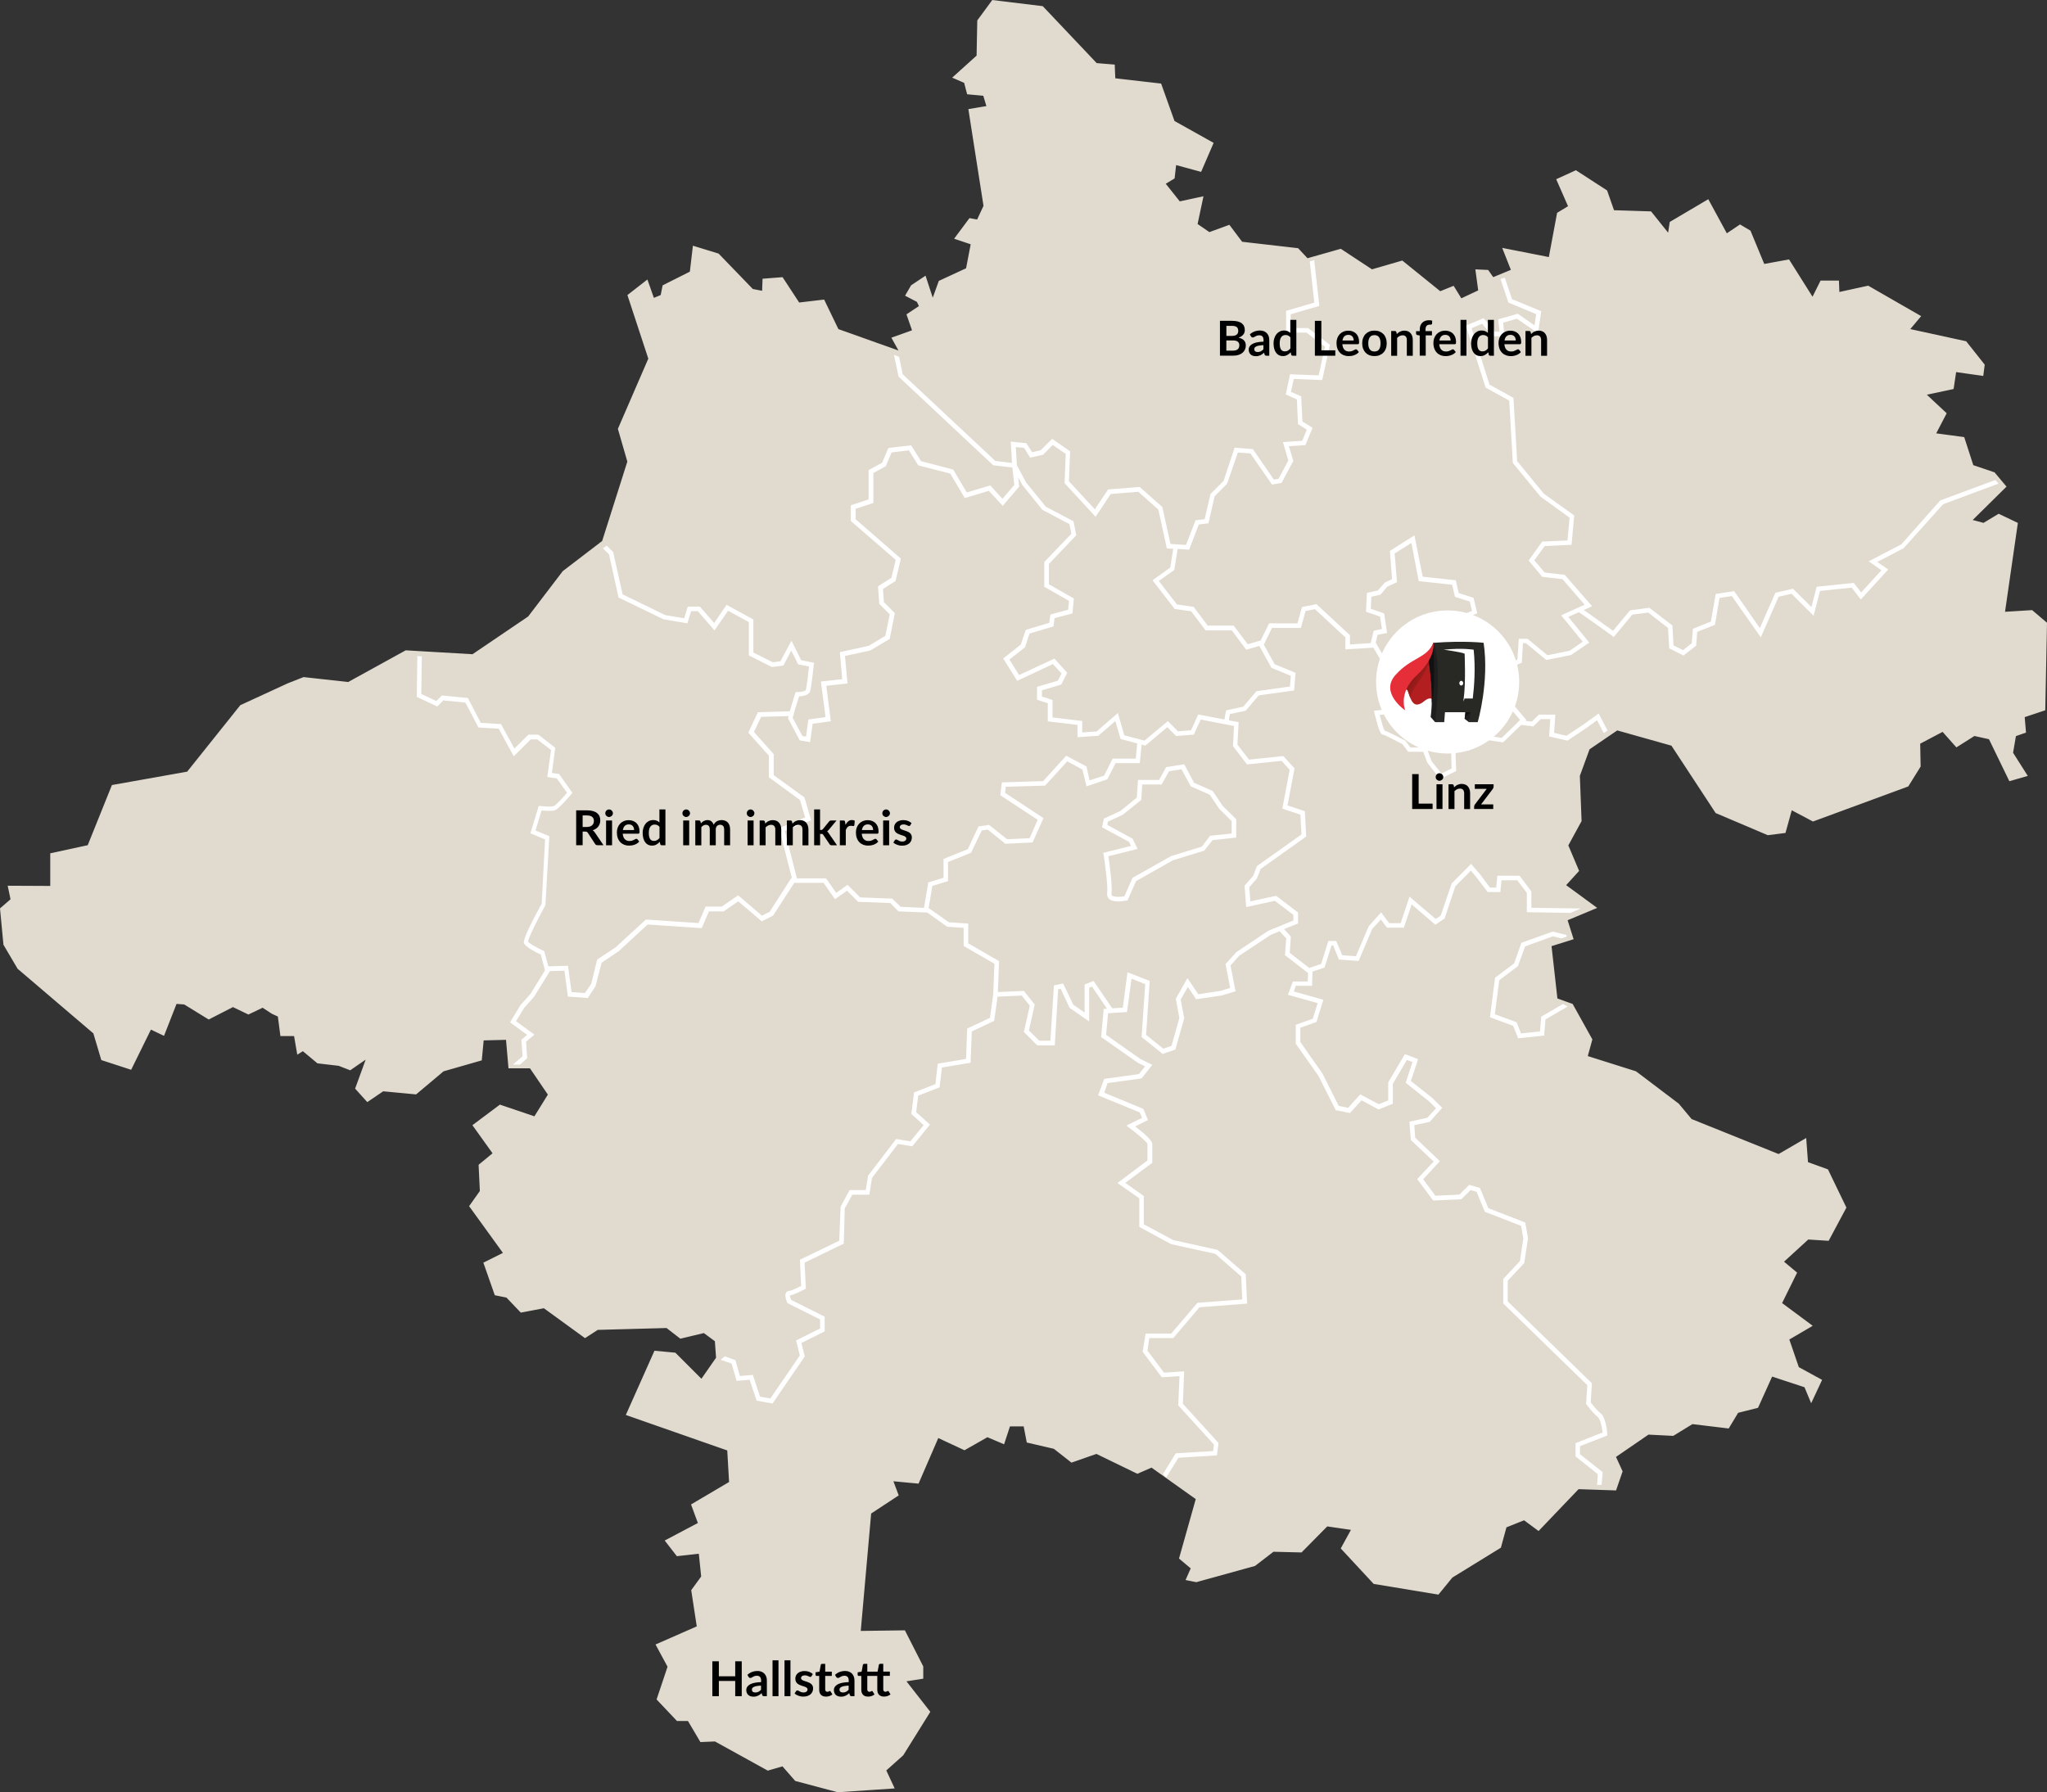<svg xmlns="http://www.w3.org/2000/svg" xmlns:xlink="http://www.w3.org/1999/xlink" viewBox="0 0 509.12 445.85"><rect x="0" y="0" width="509.12" height="445.85" fill="#333333" stroke="none"/><defs><style>      .cls-1 {        clip-path: url(#clippath);      }      .cls-2 {        fill: none;      }      .cls-2, .cls-3, .cls-4, .cls-5, .cls-6, .cls-7, .cls-8, .cls-9, .cls-10, .cls-11 {        stroke-width: 0px;      }      .cls-12 {        fill: #e1dacf;        stroke: #e1dacf;        stroke-miterlimit: 10;        stroke-width: .5px;      }      .cls-3 {        fill: url(#Unbenannter_Verlauf_2);      }      .cls-5 {        fill: #282825;      }      .cls-6 {        fill: #111;      }      .cls-7 {        fill: #1e1e1e;      }      .cls-8 {        fill: #b31f21;      }      .cls-9 {        fill: #fff;      }      .cls-10 {        fill: #edecec;      }      .cls-11 {        fill: #e52e38;      }    </style><clipPath id="clippath"><path class="cls-2" d="M356.42,160.2c-.29.76-1.2,2.89-2.73,4.22-1.43,2-3.08,4.19-4.09,5.57-.39.93-.68,1.75-.82,2.19.02.04.03.08.05.13.3-.39.91-1.1,1.2-.67.18.28.39,1.13.71,1.94.25-1.24,1.54-3.21,2.65-4.77,2.56-3.63,3.13-8.88,3.13-8.88-.02.08-.05.17-.1.28"></path></clipPath><linearGradient id="Unbenannter_Verlauf_2" data-name="Unbenannter Verlauf 2" x1="96.54" y1="284.36" x2="96.72" y2="284.36" gradientTransform="translate(2435.38 -8120.61) rotate(35.43) scale(27.37 27.99) skewX(3.41)" gradientUnits="userSpaceOnUse"><stop offset="0" stop-color="#801814"></stop><stop offset="1" stop-color="#b31f21"></stop></linearGradient></defs><g id="Gesamtes_gebiet" data-name="Gesamtes gebiet"><g><polygon class="cls-12" points="246.91 .27 259.23 1.77 272.65 15.94 277.01 16.3 277.15 19.7 288.61 21.02 291.91 30.27 301.53 35.65 298.59 42.46 292.3 40.75 291.91 44.23 289.57 45.65 293.33 50.37 299 49.15 297.58 55.84 300.76 58.02 305.68 56.22 308.8 60.38 322.74 61.98 325.12 64.52 333.43 62.16 341.19 67.27 348.72 65.09 358.17 72.73 361.44 71.41 363.36 74.53 367.92 72.39 367.23 67.27 370 67.4 371.29 69.25 376.1 67.27 374.02 62 385.42 64.24 387.5 53.1 390.31 51.4 387.38 44.71 391.93 42.63 399.5 47.54 401.25 52.54 410.52 52.83 415.05 58.48 415.52 55.37 424.78 49.9 429.4 58.4 432.78 56.13 435.17 57.55 438.64 65.94 444.84 64.81 450.83 74.32 452.96 70.05 457.13 70.05 457.24 72.94 464.61 71.33 477.44 78.71 474.66 82.02 488.88 85.12 493.37 90.79 493.05 93.24 486.31 92.28 485.67 96.56 478.72 98.05 483.86 102.86 481.18 108 488.34 108.96 490.59 115.91 495.93 117.72 498.71 121.04 490.16 129.48 493.37 130.34 497.11 128.09 501.6 130.23 498.39 152.46 505.34 152.03 508.87 155.03 508.44 176.51 503.31 178.22 503.63 182.07 501.17 182.93 500.42 187.31 503.95 192.87 499.89 194.04 494.86 183.67 491.02 182.82 486.63 185.6 483.21 181.75 477.33 184.85 477.44 190.62 474.45 195.43 450.93 204.09 445.48 201.2 443.88 206.98 439.71 207.51 426.88 202.06 415.87 185.28 402.19 181.43 395.14 186.24 392.68 192.97 393.11 204.2 389.79 210.29 392.46 216.6 389.15 220.23 396.74 225.79 389.58 228.78 391.07 233.48 385.62 235.19 387.12 248.56 390.97 249.95 395.78 258.6 394.6 262.88 406.79 266.73 417.37 274.74 420.58 278.59 442.38 287.36 449.01 283.51 449.44 289.28 454.46 291.1 458.95 300.4 454.67 308.41 449.65 308.09 443.34 313.87 446.66 316.65 442.92 324.23 450.4 329.79 444.73 333.11 447.19 340.27 452.86 343.37 450.48 348.46 448.99 344.89 440.62 342.14 437.07 350 432.14 351.24 429.82 355.09 420.88 354.01 416.1 356.94 409.93 356.63 401.61 362.34 403.3 366.04 401.76 370.51 392.51 370.2 382.64 380.53 379.1 377.91 374.47 379.76 373.08 384.85 361.06 392.25 357.66 396.41 341.78 393.79 333.77 385.16 336.39 380.38 330.02 379.45 323.61 385.94 316.65 385.77 312.03 389.32 297.53 393.33 295.22 392.87 296.45 390.09 293.52 387.62 297.69 372.82 286.43 364.81 282.88 366.35 272.71 361.41 266.54 363.57 262.22 360.18 255.59 358.64 254.81 354.59 251.01 354.59 249.58 358.95 245.57 357.25 239.87 360.49 233.24 357.4 228.3 368.81 221.83 368.2 223.22 371.9 216.43 376.37 213.81 405.97 224.91 405.82 229.38 414.61 229.38 417.38 224.99 418.07 231.08 425.86 224.45 436.5 220.13 440.36 222.14 444.67 208.41 445.6 197.93 442.82 194.69 439.12 190.99 440.2 177.88 432.96 174.34 433.11 171.25 427.87 168.48 427.87 163.59 422.7 166.3 414.6 163.39 409.21 173.57 404.74 172.18 395.64 174.65 392.25 174.03 386.24 168.46 386.86 165.7 383.31 173.88 378.99 172.18 374.36 181.59 368.81 181.12 360.64 155.99 351.85 162.93 336.28 167.86 336.74 174.49 343.37 178.35 337.82 178.04 333.51 175.11 331.35 169.27 332.75 165.86 330.11 148.59 330.58 145.51 332.58 135.33 325.18 129.62 326.26 126.08 322.56 123.25 321.99 120.53 314.23 125.46 311.77 116.98 300.05 119.6 296.35 119.29 289.87 122.84 286.94 117.84 279.96 124.38 275.07 133.02 278 136.56 272.29 131.94 265.51 126.7 265.51 126.08 258.42 120.07 258.57 119.59 263.59 110.2 266.28 103.41 271.99 95.24 271.22 91.39 273.84 88.61 270.75 91.45 262.95 87.07 265.97 84.29 264.89 79.05 264.28 75.35 261.19 74.12 261.96 73.35 257.49 69.96 257.49 69.34 252.71 67.74 251.97 65.33 250.4 61.78 252.1 57.93 250.25 51.92 253.33 45.9 249.63 43.74 249.47 40.66 257.34 37.42 255.8 32.49 265.82 25.4 263.51 23.44 256.93 4.58 240.84 1.1 234.94 .26 226.08 2.89 223.8 2.22 220.59 12.75 220.64 12.75 212.47 22 210.47 28.02 195.51 46.69 192.19 59.93 175.62 71.65 170.22 75.54 168.69 86.64 169.92 100.96 162.03 117.59 163 131.54 153.54 140.15 142.25 149.98 134.73 156.29 114.83 153.94 106.7 161.51 89.23 156.34 73.49 160.9 69.94 162.48 74.43 164.54 73.58 165.03 71.15 171.81 67.74 172.55 61.45 178.59 63.3 187.11 72.12 189.79 72.64 189.9 69.57 194.51 69.21 198.64 75.52 204.83 74.79 208.34 82.07 224 87.65 222.06 84.14 227.15 82.32 225.75 78.3 228.87 76.23 228.24 74.91 225.45 73.46 226.79 71.15 230.06 68.97 231.98 74.82 233.7 70.06 240.5 66.91 241.71 60.6 237.71 59.26 241.23 54.53 243.17 54.89 244.87 51.25 241.13 27.35 245.65 26.59 244.75 23.59 240.74 23.22 240.01 20.43 237.28 19.24 243.14 13.95 243.31 5.17 246.91 .27"></polygon><g><path class="cls-9" d="M301.66,196.79l-4.67-2.06-2.45-4.61-4.5.71-1.77,3.19h-5.23l-.31,4.41-4.07,3.31-4.1,1.89-.48,2.17,6.74,3.64.48.99-6.92,1.73.12.5c.32,2.11,1.12,7.94.86,9.56-.05.61.15,1.02.36,1.26.41.51,1.26.76,2.38.76,1.03,0,2.05-.2,2.05-.2l.28-.06,2.13-4.8,9.15-5.17,7.68-2.36.14-.06,2.06-2.6,5.88-.63v-4.56l-3.37-3.33-2.46-3.67ZM306.35,207.34l-5.39.57-2.04,2.69-7.65,2.36-9.58,5.4-2.05,4.62c-.32.05-.91.12-1.55.12-1.1,0-1.46-.25-1.57-.37,0-.05-.08-.14-.08-.35.3-1.83-.5-7.61-.76-9.38l7.26-1.82-1.25-2.55-6.29-3.43.14-.79,3.69-1.72,4.62-3.7.24-3.84h4.83l1.84-3.3,3.09-.48,2.32,4.25,4.72,2.08,2.33,3.48,3.11,3.08v3.09Z"></path><polygon class="cls-9" points="377.54 240.35 379.31 235.44 386.23 232.91 388.37 233.46 389.69 232.98 389.59 232.59 386.18 231.74 378.64 234.45 378.39 234.55 376.59 239.65 371.84 243.22 370.57 253.06 376.34 255.18 377.58 258.29 384.05 257.61 384.39 253.59 389.92 250.38 388.71 249.78 383.55 252.77 383.32 252.92 383.02 256.58 378.3 257.08 377.21 254.3 371.79 252.31 372.89 243.83 377.54 240.35"></polygon><path class="cls-9" d="M110.41,174.25l5.34.53,3.25,6.2,5.03.29,3.75,6.86,4.22-4.2h1.61l3.44,2.64-.93,6.72,2.37.35,2.54,3.57c-1.28,1.54-2.85,3.17-3.29,3.31-.57.23-2.32.1-3.3,0l-.44-.06-2.09,6.83,3.66,1.53-.85,15.99c-3.18,5.76-4.64,9.02-4.41,9.78.32.94,2.84,2.24,4.19,2.88l.81,3.01.22.92-.12.2-3.51,5.7-2.45,2.73-2.59,4.29,4.24,3.11-1.42,1.21.28,4.13-2.37,2.06h1.75l1.78-1.58-.28-4.12,2.08-1.75-4.58-3.36,2.04-3.31,2.44-2.73,3.96-6.41h0l3.61-.1.85,6.44,4.95.36,1.92-2.93,1.53-5.86,4.28-2.89,7.17-6.61,13.07.88h.39s1.77-4.13,1.77-4.13h3.65l3.64-2.51,5.85,4.97,2.81-1.42,5.13-7.92.1-.22h7.35l2.82,4.06,3-2.11,2.77,2.76,7.98.3,2.04,2.07,6.15.26.99.03.15.1,4.85,3.44,4.07.27v4.51l7.66,4.42-.31,7.63-.8,5.83-5.67,2.67-.28,7.55-7.04,1.18-.58,5.09-5.3,2.06-.7,5.34,3.07,2.8-3.3,4.03-3.54-.58-6.97,9.11-.59,3.6h-4.02l-2.23,4.13-.34,8.46-9.44,4.57-.34.16.3,6.51c-1.16.61-2.53,1.24-2.93,1.24-.36,0-.61.13-.8.41-.45.64.03,1.93.25,2.44l.08.19,8.12,4.07v2.24l-5.96,2.98.91,3.75-7.32,10.69-2.57-.46-1.78-5.41-3.22.28-1.13-3.95-2.63-.95-1.03.86,2.73.95,1.22,4.31,3.25-.29,1.75,5.2,3.96.71,7.86-11.5.16-.2-.85-3.35,5.79-2.9v-3.65l-8.34-4.18c-.19-.41-.31-.86-.31-1.1,1.07-.14,3.18-1.3,3.66-1.53l.31-.18-.31-6.45,9.41-4.57.33-.14.25-8.77,1.87-3.42h4.24l.66-4.18,6.47-8.45,3.55.59,4.4-5.4-3.44-3.11.52-4.1,5.31-2.06.58-4.93,7.13-1.19.3-7.78,5.57-2.65.72-5.09.1-.93.59-.02,5.44-.24,2.01,2.51-1.48,6.53,3.33,3.35h4.36l.84-13.96.62-.12,2.23,4.75,4.86,3.37v-8.39l.7-.28,3.74,5.51-.81.05-.66,6.99,9.18,6.43,1.75.88-1.53,1.91-8.63,1.19-1.51,4.1,10.35,4.25.57,1.35-3.89,1.92.74.56c2.06,1.52,4.32,3.49,4.5,3.98v4.13l-7.46,5.62,5.43,3.8v7.12l7.93,4.29,10.95,2.4,6.47,5.63.26,5.71-11.15.85-6.52,7.65h-6.37l-.74,4.54,4.76,6.33,4.4-.28-.3,7.28,8.86,9.72-.18,1.63-9.3.57-3.18,5.15.81.86,3.04-4.91,9.58-.59.39-3.08-8.87-9.76.32-8.06-5.02.32-4.1-5.47.44-3.12h5.97l6.51-7.67,11.27-.87.58-.06-.32-7.03v-.24l-7-6.07-11.07-2.46-7.3-3.92v-7.03l-4.6-3.27,6.71-5v-4.71c0-.72-1.46-2.18-4.24-4.33l3.17-1.59-1.16-2.78-9.72-4.01.83-2.4,8.46-1.16,2.67-3.38-2.97-1.46-8.52-6,.48-5.38.48-.03,1.34-.08,2.9-.18,1.12-8.31,3.4,1.36-.9,13.16,5.23,4.2,3.17-1.08,2.17-7.66.04-.12-.89-4.65,1.79-3.15,2.06,3.06,6.37-.94,3.43-1.03-1.25-6.42,2.13-2.41,7.84-5.19,2.23-.93,1.65,1.78-.31,4.17,5.75,4.45-.08,2.1h-3.69l-1.25,3.31,7.39,2.07-1.2,3.89-4.24,1.51v4.69l5.67,8.05,4.27,8.49,3.55.72,2.88-3.17,4.24,2.29,3.54-1.44v-4.94l3.49-5.94,1.39.51-1.68,5.16,5.81,4.63,1.73,1.7-2.17,2.38-4.45.97.36,4.56,5.67,5.36-4.1,4.36,3.98,5.33,6.99-.31,2.31-2.29,1.5.42,2.05,4.99,9.02,3.49.55,3.14-.84,5.62-4.02,4.31-.14.17v6.07l20.92,20.33-.3,4.45-.04.2.16.16c.06.08,1.53,2.15,2.77,3.08.59.45,1.03,2.41,1.21,3.88l-6.73,2.65v3.3l5.54,4.42-.17,2.66c.34,0,.66,0,1.1.01l.26-2.89v-.3l-5.62-4.45v-2l6.78-2.66v-.43c-.03-.68-.36-4.14-1.7-5.13-.89-.68-2.01-2.17-2.42-2.66l.3-4.78-20.94-20.35v-5.14l4.11-4.39.92-6.07.03-.08-.7-3.94-9.18-3.58-1.99-4.79-.14-.26-2.63-.75-2.45,2.43-5.96.28-3.04-4.1,4.16-4.49-6.14-5.85-.22-3.11,3.82-.82,3.13-3.49-2.51-2.48-5.29-4.19,1.79-5.45-3.29-1.24-4.14,7.02v4.5l-2.37.93-4.58-2.44-3.03,3.34-2.33-.48-4.07-8.08-5.48-7.81v-3.54l4.02-1.45,1.71-5.52-7.35-2.06.5-1.41h4.04l.1-3.54,3-1,1.75-5.51h.4l1.42,3.51,4.91.36,3.37-7.96,2.17-2.36,1.5,2.04h4.2l1.95-5.79,5.89,5.05,2.29-1.53,2.68-8.02,3.87-3.91,1.32,1.59,2.86,3.75h3.15l.28-2.94h3.92l2.39,3.16v4.79l10.87.17,2.51-1.1-12.26-.17v-4.06l-2.93-3.92h-5.53l-.28,2.95h-1.56l-2.49-3.34-2.2-2.55-4.83,4.87-2.73,8.01-1.25.82-6.51-5.56-2.19,6.6h-2.86l-2.01-2.68-3.09,3.47-3.18,7.44-3.38-.24-1.51-3.55h-1.96l-1.8,5.71-2.08.7-.89.3-.24-.19-4.58-3.56.26-4.08-1.69-1.83,3.49-1.41v-2.72l-5.25-4.01-.21-.15-6.41,1.39-.26-3.53,1.89-2.18.95-2.37,11.31-8.06-.34-6.29-4.31-1.45,1.75-9.21-2.79-3.07-8.52.89-2.9-3.73.31-5.59-2.45-.46c.1-.55.17-1.08.28-1.55l3.92-.83,3.25-3.82,8.79-1.21.36-4.4-5.19-2.15-2.71-4.87.04-.03.66-1.39,1.35-2.72h7.17l1.17-4.22,2.33-.45,7.58,7.01v2.99l6.95-.43,1.9,3.21-.14,3.2,2.77.14.31,8.55-4.72.62.17.6c1.28,5.34,1.8,5.31,2.09,5.29.4.08,2.79,1.28,4.86,2.4l1.43,1.89h3.74l1.02,2.73,3.18,4.05,4-2-.19-5.34,3.44.28,1.75-3.07,6.39.98.27.03,4.5-4.34,3.03.37,1.83-1.8h2.37l-.28,4.29,4.56,1.05,4.65-3.1,2.71-1.97,1.68,3.2.92-.65-2.19-4.24-3.76,2.73-4.25,2.81-3.09-.72.32-4.54h-4.1l-1.75,1.75-1.57-.2.22-.21-4.49-5.28-.08-.12-1.37-.46,1.5-6.93,3.3-1.48.28-4.83h.75l5.05,4.18,6.17-1.24,4.53-3.1-5.22-6.38,2.62-1.17c2.3,1.55,5.75,4.04,8.24,5.83l.45.34,4.6-5.56,3.96-.52,4.92,3.82.31,5.07,3.53,1.8,3.16-2.45.26-3.44,4.42-1.74,1.13-6.7,3.07-.46,7.21,10.26,4.43-10.1,3.21-.74,5.49,5.48,1.6-6.19,7.88-.81,2.26,2.95,6.82-7.46-2.72-1.89,6.56-3.41,9.81-10.94,13.82-5.14-.85-.88-13.54,5.02-.14.05-9.68,10.93-8.12,4.22,3.17,2.22-5.04,5.52-1.84-2.37-9.24.95-1.29,5.05-4.6-4.56-4.36,1.02-3.88,8.78-6.17-8.91-.22-.28-4.58.7-1.2,6.87-4.47,1.79-.3,3.62-2.15,1.69-2.37-1.17-.26-4.68v-.26l-5.75-4.43-4.82.66-4.22,5.07c-1.46-1.04-4.76-3.44-7.27-5.17l2.08-.93-6.68-7.66-.15-.16-4.98-.58-2.57-3.02,2.57-3.55,6.69-.32.66-7.3-7.58-5.44-6.61-8.08-.92-15.74-5.96-3.29-4.46-14.03,2.65-1.12,2.53,3.13h2.97l-.28-3.4,3.4-.97,5.26,3.6.8-5.47-7.27-3-1.79-5.33-1.07.32,1.96,5.86,6.9,2.88-.4,2.79-4.18-2.89-4.86,1.39.34,3.09h-1.2l-2.76-3.37-4.42,1.84,4.86,15.25.12.21,5.81,3.2.88,15.32v.17l6.88,8.39,7.25,5.24-.52,5.67-6.29.28-3.38,4.71,3.38,4.05,5.05.59,5.5,6.34-1.31.61-1.2.53-3.33,1.51,5.36,6.57-3.25,2.24-5.52,1.12-4.95-4.09h-2.18l-.34,5.2-3.18,1.46-1.61,7.34-5.75-1.96-2.93-5.84-4.11-2.22-.75-1.49-2.77-1.39.26-4.43,4.2-.26,6.65-2.75-.92-3.86-3.69-1.19-.73-3.17-8.23-.89-2.05-10.28-6.11,3.87.54,7.02-1.82.87-1.7,1.93-2.73.64-.23,4.67,3.49,1.21.48,3.09-2.05.42-.75,3.08h.05s-5.2.34-5.2.34v-2.3l-8.34-7.73-3.6.72-1.12,4.05h-7.03l-2.13,4.27-3.21.93-3.49-4.63h-6.46l-3.51-4.67-4.14-.59-4.51-5.84,3.85-2.75.83-5.22,2.86.18,2.39-6.26,2.41-.3,1.53-6.71,3.11-3.13,2.67-7.77,3.12.23,5.38,7.75,2.37-.41,2.93-5.47-1.1-3.67,4.1-.27,1.79-4.31-2.53-1.57-.3-6.25-2.55-1.13.7-3.2,7.07.28,1.92-8.77-5.44-4.17h-4.32v-3.43l7.13-2.08-1.28-11.38-1.1.32,1.12,10.24-7.01,2.06v5.41h5.08l4.59,3.49-1.57,7.14-7.12-.28-1.06,5.03,2.76,1.24.28,6.14,2.19,1.38-1.13,2.76-4.8.33,1.33,4.57-2.42,4.56-1.17.2-5.22-7.59-4.55-.35-2.73,8.25-3.26,3.26-1.46,6.27-2.27.28-2.35,6.12-1.89-.1-1.14-.08-.84-.05-1.99-9.01-.03-.18-5.65-5-7.59.61-.27.03-3.28,4.93-6.45-6.98.28-7.12v-.34l-4.45-3.09-2.9,2.86-2.09.47-1.43-2.24-3.88-.41.31,5.31-4.14-.49-23.05-21.57-.88-4.31-1.28-.51,1.13,5.4,23.41,21.94.14.12,4.76.57.48,4.32-2.95,3.45-3.02-3.33-5.84,1.76-3.29-5.53-.17-.19-7.93-2.07-2.45-3.94-5.67.66-1.55,3.67-3.37,1.83v7.3l-4.42,1.46v3.91l11.16,9.66-1.06,4.47-3.34,2.12.32,4.37,2.6,2.59-1.1,5.36-4.13,2.48-7.18,1.57.59,6.72-5.31.59,1.17,8.85-4.27.59-.59,4.26-.89-.14-2.45-4.57.19-.5.28-1.14,1.14-3.65c.84-.04,2.41-.26,2.75-1.26.3-.91.84-6.01.91-6.6l.08-.5-3.22-.65-2.41-4.85-2.75,5.13-1.91.23-4.82-2.41v-8.23l-6.67-3.65-3.07,4.54-3.54-4.07h-3.04l-.88,2.88-4.72-.79-10.6-5.16-2.35-10.52-1.59-1.59c-.21.14-.5.34-.95.65l1.51,1.53,2.37,10.72,11.16,5.41,5.96,1.02.92-3.02h1.69l4.14,4.78,3.37-4.9,5.16,2.83v8.28l5.59,2.81.15.08,2.85-.35,1.97-3.72,1.71,3.4,2.71.54c-.22,2.16-.62,5.29-.81,5.87-.05.21-1.06.49-2.11.49h-.44l-1.43,4.79-7.93.23-2.39,5.08,5.12,5.72v5.38l7.72,5.65,1.31,4.34-6.47,2.66,3.15,12.43h-.14l-5.38,8.39-1.91.96-5.92-5.07-4.07,2.8h-4.02l-1.78,4.11-12.85-.87h-.25s-7.48,6.88-7.48,6.88l-4.62,3.07-1.48,6.03-1.55,2.29-3.33-.24-.9-6.53-4.89.12-1.01-3.77-.27-.12c-1.68-.78-3.61-1.9-3.76-2.24,0-.72,2.17-5.18,4.32-9.06l.95-16.77.04-.4-3.44-1.42,1.49-4.98c.88.08,2.53.19,3.33-.06.93-.32,3.38-3.15,4.07-4.01l.26-.34-3.3-4.67-1.79-.26.84-6.25-4.2-3.27h-2.49l-3.47,3.45-3.34-6.09-5.02-.3-3.21-6.18-6.47-.63-1.39,1.37-3.74-1.74.14-9.35-1.12-.09-.14,10.16,5.11,2.39,1.55-1.56ZM342.17,159.83l.45-1.91,2.37-.46-.73-4.87-3.34-1.16.17-2.98,2.26-.52,1.65-1.96,2.46-1.15-.59-7.14,4.17-2.61,1.82,9.5,8.31.88.7,3.02,3.69,1.18.55,2.32-5.52,2.28-5.09.31-.4,6.2,3.15,1.55.72,1.46,4.14,2.22,2.95,5.95,6.34,2.13,1.06.37.93.32,3.69,4.35-.12.1-1.02,1.02-3.43,3.32-6.88-1.05-1.79,3.13-3.96-.32.15,5.87-2.53,1.25-2.45-3.09-1.25-3.4h-3.98l-1.17-1.54-.14-.16c-3.52-1.85-4.72-2.37-5.16-2.51-.26-.47-.77-2.22-1.21-3.87l4.46-.58-.32-10.61-2.8-.15.17-2.4-1.79-3.02-.63-1.11-.04-.12ZM306.91,180.6l-.25,5.01,3.49,4.55,8.6-.88,2.01,2.22-1.83,9.66,4.5,1.51.26,4.91-11.09,7.88-.91,2.42-2.15,2.44.4,5.33,7.14-1.56,4.6,3.5v1.4l-3.18,1.31-1.12.45-1.95.8-7.94,5.31-2.67,2.95,1.13,5.96-2.39.72-5.52.84-2.71-4-2.89,5.11.88,4.79-1.95,6.94-2.04.7-4.28-3.44.9-13.41-5.53-2.16-1.16,8.8-2.63.17-4.64-6.81-2.23.89v6.98l-2.82-1.95-2.53-5.28-2.29.47-.88,13.76h-2.76l-2.57-2.55,1.44-6.46-2.71-3.38-6.45.29.3-7.69-7.68-4.44v-4.92l-4.8-.31-5.04-3.54h0l.91-5.5,3.91-1.2v-4.76l5.74-2.3,2.64-5.54,1.51-.21,4.38,3.53,6.76-.34,2.71-6.05-9.54-6.28.15-1.52,9.58-.28h.22s5.49-6.04,5.49-6.04l3.77,2.02,1.03,4.19,4.96-1.67.22-.08,2.05-4.02h6.03l.44-4.6.95.23,5.45-4.58,2.17,2.2,4.41-.34,1.73-3.75,5.7,1.11,1.11.2,1.43.28ZM254.67,111.37l1.54,2.47,3.22-.71,2.4-2.44,3.24,2.22-.3,7.28,7.72,8.38,3.76-5.68,6.87-.55,4.98,4.43,2.11,9.67,1.59.09-.73,4.65-4.42,3.17,5.36,6.95.12.18,4.13.59,3.6,4.75h6.51l3.58,4.81,3.26-.95,3.03,5.46,4.8,1.98-.21,2.67-8.1,1.12-.23.03-3.29,3.86-4.27.91-.04.37c-.08.17-.22.99-.36,1.9l-6.52-1.25-1.79,3.94-3.26.24-2.51-2.53-5.81,4.85-.53-.13-1.12-.3-3.37-.88-1.6-5.56-5.29,4.6-3.58.23v-2.84l-7.39-.88v-4.34l-2.63-.87v-1.53l4.82-1.44,1.47-2.93-3.18-3.53-8.79,4.09-2.4-3.85,3.88-3.05,1.12-3.41,5.97-1.79.24-2.04,4.47-1.19.34-3.71-6.2-3.54v-5.05l6.81-7.14-.7-3.49-6.86-3.6-4.91-6.02-2.3-4.3-.27-4.53,2.02.19ZM195.21,206.7l6.52-2.66-1.65-5.68-7.65-5.53v-5.24l-4.91-5.5,1.79-3.77,6.83-.18-.13.58,2.89,5.46,2.6.44.62-4.58,4.52-.61-1.12-8.83,5.27-.59-.63-6.83,6.29-1.36,4.83-2.87,1.28-6.44-2.72-2.71-.24-3.28,3.15-2.01,1.31-5.56-11.26-9.79v-2.58l4.42-1.46v-7.44l3.09-1.71,1.44-3.42,4.31-.52,2.31,3.73,7.97,2.05,3.62,6.09,5.98-1.8,3.45,3.74,4.1-4.79-.24-2.29,1.02,1.88,4.98,6.19,6.73,3.55.48,2.4-6.73,7.03v6.16l6.15,3.51-.22,2.2-4.4,1.18-.3,2.08-5.84,1.75-1.23,3.66-4.38,3.45,3.48,5.57,8.88-4.17,2.15,2.35-.9,1.78-5.19,1.53v3.21l2.67.87v4.51l7.39.88v3.06l5.19-.36,4.22-3.66,1.31,4.46,4.13,1.11-.36,3.77h-5.75l-2.11,4.23-3.64,1.2-.75-3.47-5.05-2.67-5.75,6.32-10.25.3-.4,3.2,9.31,6.12-2.01,4.57-5.61.25-4.47-3.55-2.63.37-2.67,5.67-6.03,2.42v4.69l-3.78,1.15-1.08,6.33-5.81-.26-2.09-2.04-7.98-.3-3.13-3.13-2.82,2.01-2.53-3.62h-7.25l-3-11.78Z"></path></g></g></g><g id="Beschriftungen"><g><path class="cls-4" d="M356.31,199.92v1.33h-5.08v-8.68h1.61v7.34h3.47Z"></path><path class="cls-4" d="M358.97,193.3c0,.13-.03.25-.08.36s-.12.21-.21.29-.19.15-.3.2-.24.08-.37.08-.25-.03-.36-.08c-.11-.05-.21-.12-.3-.2s-.15-.18-.2-.29c-.05-.11-.07-.23-.07-.36s.02-.26.07-.37c.05-.12.12-.22.2-.3s.18-.15.3-.2c.11-.05.24-.08.36-.08s.26.03.37.08c.12.05.22.12.3.2s.16.18.21.3c.05.12.08.24.08.37ZM358.77,195.09v6.16h-1.49v-6.16h1.49Z"></path><path class="cls-4" d="M361.67,195.85c.12-.12.25-.24.39-.34.14-.11.28-.2.44-.27.15-.07.32-.13.49-.17.18-.04.37-.06.58-.06.34,0,.63.06.89.17.26.11.48.27.65.48s.31.45.4.74.13.6.13.95v3.92h-1.48v-3.92c0-.38-.09-.67-.26-.87s-.43-.31-.79-.31c-.26,0-.5.06-.72.17s-.44.27-.64.47v4.45h-1.48v-6.16h.91c.19,0,.32.09.38.27l.1.49Z"></path><path class="cls-4" d="M371.47,195.7c0,.1-.02.21-.05.31-.04.1-.08.18-.14.25l-2.92,3.85h3.03v1.14h-4.75v-.62c0-.07.02-.15.05-.24.03-.09.08-.18.14-.27l2.95-3.89h-2.97v-1.13h4.67v.61Z"></path></g><g><circle class="cls-9" cx="360.05" cy="169.65" r="17.8"></circle><g><path class="cls-8" d="M348.66,172.53s.98-1.48,1.37-.9c.39.58.84,3.66,2.37,3.64s2.16-1.75,3.55-1.49c1.39.25,5.2,4.86,9.39,2.05,4.19-2.81-2.38-8-2.38-8l-6.45-7.91s-1.18,3.62-3.58,5.05c-2.39,1.43-4.28,7.57-4.28,7.57"></path><g class="cls-1"><polygon class="cls-3" points="351.16 156.1 362.44 164.13 354.13 177.38 342.85 169.35 351.16 156.1"></polygon></g><path class="cls-7" d="M365.33,179.64l-1.09-.84s.34-1.35.21-2.48c-.14-1.13,2.02,0,2.02,0l-1.13,3.31Z"></path><path class="cls-6" d="M364.31,178.42l1.48-1.26-1.32-.43c.02.64-.08,1.29-.15,1.69"></path><path class="cls-7" d="M356.52,159.91l-1.38,3.46s1.62,8.01.69,15l1.12,1.28s2.84-7.28,2.36-10.27c-.48-2.98-1.65-8.66-2.79-9.46"></path><path class="cls-5" d="M369,159.91s-4.65-.58-12.48,0c0,0,2.16,3.62.43,19.73h2.25c.08-.98.13-1.71.13-1.71.02-.26.04-.51.06-.76h6.4c-.09.49-.15.76-.15.76,0,0-.08.62-.32,1.71h2.21s2.92-9.93,1.47-19.73"></path><path class="cls-9" d="M366.52,161.62s-2.77-.48-7.44,0c0,0,4.18.55,5.19.98,0,0,.33,7.26-.23,11.17h2.26c.38-3.14.7-7.66.22-12.16"></path><path class="cls-9" d="M363.92,169.95c0,.33-.21.59-.48.59s-.48-.27-.48-.59.21-.59.48-.59c.26,0,.48.27.48.59"></path><path class="cls-10" d="M363.45,170.45c.12,0,.23-.07.3-.19-.06.04-.12.07-.19.07-.21,0-.38-.22-.38-.5,0-.12.03-.22.08-.31-.12.09-.19.25-.19.43,0,.27.17.5.38.5"></path><path class="cls-6" d="M355.79,161.74l-.65,1.63s1.12,5.55.96,11.45h0c.98-2.2.42-14.9.42-14.9,0,0-.3.98-.32,1.29,0,.09-.17.29-.41.54"></path><path class="cls-11" d="M356.52,159.91s.71,3.6-4.11,8.04c-4.82,4.44-2.9,8.77-2.9,8.77,0,0-6.43-4.33-2.43-8.81s7.71-4.04,9.44-8.01"></path><path class="cls-9" d="M364.04,173.78s-.07.57-.11.75l.39-.88-.28.14Z"></path></g></g><g><path class="cls-4" d="M306.4,79.81c.57,0,1.05.05,1.46.16.4.11.74.26.99.46s.45.44.57.73c.12.28.18.6.18.96,0,.2-.03.4-.09.58-.06.19-.15.36-.28.52s-.29.31-.48.44c-.19.13-.43.24-.69.34,1.19.27,1.79.91,1.79,1.93,0,.37-.07.71-.21,1.02-.14.31-.34.58-.61.81-.27.23-.6.4-.99.53-.39.13-.84.19-1.34.19h-3.28v-8.68h2.99ZM305.02,81.06v2.51h1.28c.55,0,.97-.1,1.25-.3s.42-.52.42-.95-.13-.77-.38-.97c-.26-.19-.66-.29-1.2-.29h-1.37ZM306.65,87.23c.3,0,.55-.04.76-.11.2-.07.37-.17.49-.29s.21-.26.26-.42c.05-.16.08-.33.08-.51,0-.19-.03-.36-.09-.51-.06-.15-.15-.28-.28-.38-.13-.11-.29-.19-.5-.24-.2-.06-.45-.08-.73-.08h-1.63v2.54h1.63Z"></path><path class="cls-4" d="M310.84,83.19c.71-.65,1.56-.97,2.56-.97.36,0,.68.06.97.18.28.12.52.28.72.49.2.21.34.46.45.75.1.29.15.61.15.96v3.89h-.67c-.14,0-.25-.02-.32-.06s-.14-.13-.18-.25l-.13-.44c-.16.14-.31.26-.46.37-.15.11-.3.19-.46.27-.16.07-.33.13-.51.17-.18.04-.38.06-.6.06-.26,0-.5-.04-.72-.1-.22-.07-.41-.17-.57-.32-.16-.14-.28-.31-.37-.52s-.13-.45-.13-.73c0-.16.03-.31.08-.46.05-.15.14-.3.25-.44.12-.14.27-.27.46-.4.19-.12.42-.23.69-.32.27-.09.59-.17.96-.22.36-.06.78-.09,1.25-.11v-.36c0-.41-.09-.72-.26-.92-.18-.2-.43-.3-.76-.3-.24,0-.44.03-.6.08-.16.06-.3.12-.42.19-.12.07-.23.13-.33.19-.1.06-.21.08-.33.08-.1,0-.19-.03-.26-.08-.07-.05-.13-.12-.17-.19l-.26-.47ZM314.23,85.86c-.43.02-.79.06-1.08.11-.29.05-.53.12-.7.21-.18.08-.3.18-.38.29-.08.11-.11.23-.11.37,0,.26.08.45.23.56.15.11.36.17.6.17.3,0,.57-.05.79-.17.22-.11.44-.28.65-.5v-1.04Z"></path><path class="cls-4" d="M322.42,79.57v8.92h-.91c-.2,0-.32-.09-.37-.27l-.13-.59c-.25.28-.53.51-.86.69-.32.18-.7.26-1.12.26-.34,0-.64-.07-.92-.21s-.52-.34-.72-.61c-.2-.27-.36-.6-.47-.99-.11-.39-.17-.84-.17-1.34,0-.46.06-.88.19-1.27.12-.39.3-.73.53-1.02.23-.29.51-.51.83-.68s.69-.24,1.09-.24c.34,0,.64.05.88.16.24.11.46.25.65.44v-3.25h1.48ZM320.93,83.9c-.17-.2-.35-.35-.55-.43s-.41-.13-.64-.13-.43.04-.61.13-.33.21-.46.38-.23.39-.29.65c-.07.26-.1.57-.1.93s.03.67.09.92c.06.25.14.45.25.61.11.16.24.27.4.34.16.07.33.11.52.11.31,0,.57-.06.79-.19.22-.13.42-.31.61-.55v-2.76Z"></path><path class="cls-4" d="M332.11,87.16v1.33h-5.08v-8.68h1.61v7.34h3.47Z"></path><path class="cls-4" d="M333.86,85.6c.02.32.08.59.17.82.09.23.2.42.35.57.14.15.31.26.51.34s.42.11.66.11.45-.03.62-.08c.17-.06.33-.12.46-.19.13-.07.24-.13.34-.19.1-.06.19-.08.29-.08.12,0,.22.05.28.14l.43.54c-.16.19-.35.35-.55.48s-.42.23-.64.31c-.22.08-.45.13-.68.17-.23.03-.45.05-.67.05-.43,0-.83-.07-1.19-.21s-.69-.35-.96-.63c-.27-.28-.49-.62-.64-1.03-.16-.41-.23-.88-.23-1.42,0-.42.07-.82.2-1.18.14-.37.33-.69.58-.97.25-.27.56-.49.93-.65s.78-.24,1.24-.24c.39,0,.75.06,1.07.19.33.12.61.31.85.54.24.24.42.53.55.88.13.35.2.74.2,1.19,0,.22-.02.38-.07.45s-.14.12-.28.12h-3.81ZM336.68,84.7c0-.19-.03-.37-.08-.54s-.13-.32-.24-.45c-.11-.13-.25-.23-.41-.3s-.36-.11-.58-.11c-.43,0-.76.12-1.01.37s-.4.59-.47,1.04h2.8Z"></path><path class="cls-4" d="M341.85,82.24c.46,0,.87.07,1.25.22.37.15.69.36.96.63.27.27.47.6.62,1,.14.39.22.83.22,1.31s-.07.93-.22,1.32c-.14.39-.35.73-.62,1-.27.28-.59.49-.96.64-.37.15-.79.22-1.25.22s-.88-.07-1.25-.22c-.38-.15-.7-.36-.96-.64-.27-.28-.47-.61-.62-1-.15-.39-.22-.83-.22-1.32s.07-.92.22-1.31c.15-.39.35-.72.62-1,.27-.27.59-.48.96-.63.38-.15.79-.22,1.25-.22ZM341.85,87.44c.51,0,.89-.17,1.14-.52.25-.34.37-.85.37-1.51s-.12-1.17-.37-1.52c-.25-.35-.62-.52-1.14-.52s-.91.17-1.16.53c-.25.35-.38.85-.38,1.51s.12,1.16.38,1.51c.25.35.64.52,1.16.52Z"></path><path class="cls-4" d="M347.41,83.09c.12-.12.25-.24.39-.34.14-.11.28-.2.44-.27.15-.07.32-.13.49-.17.18-.04.37-.06.58-.06.34,0,.63.06.89.17.26.11.48.27.65.48s.31.45.4.74.13.6.13.95v3.92h-1.48v-3.92c0-.38-.09-.67-.26-.87s-.43-.31-.79-.31c-.26,0-.5.06-.72.17s-.44.27-.64.47v4.45h-1.48v-6.16h.91c.19,0,.32.09.38.27l.1.49Z"></path><path class="cls-4" d="M353.11,88.49v-5.04l-.53-.08c-.12-.02-.21-.07-.28-.12s-.1-.14-.1-.25v-.61h.92v-.46c0-.35.05-.67.16-.95.11-.28.26-.52.46-.71.2-.2.44-.35.72-.45.28-.1.6-.16.96-.16.28,0,.55.04.79.11l-.03.74c0,.06-.02.1-.05.13s-.07.06-.11.08c-.05.02-.1.03-.16.04-.06,0-.12,0-.19,0-.18,0-.33.02-.47.06-.14.04-.26.1-.35.2s-.17.22-.22.37-.08.34-.08.57v.41h1.6v1.06h-1.55v5.05h-1.48Z"></path><path class="cls-4" d="M357.96,85.6c.02.32.08.59.17.82.09.23.2.42.35.57.14.15.32.26.51.34.2.07.42.11.66.11s.45-.03.62-.08c.17-.06.33-.12.46-.19.13-.07.24-.13.34-.19.1-.06.19-.08.29-.08.12,0,.22.05.28.14l.43.54c-.16.19-.35.35-.55.48s-.42.23-.64.31c-.22.08-.45.13-.68.17s-.45.05-.67.05c-.43,0-.83-.07-1.19-.21s-.69-.35-.96-.63c-.27-.28-.49-.62-.64-1.03s-.23-.88-.23-1.42c0-.42.07-.82.2-1.18.14-.37.33-.69.58-.97.25-.27.56-.49.93-.65.37-.16.78-.24,1.24-.24.39,0,.75.06,1.07.19.33.12.61.31.85.54.24.24.42.53.56.88.13.35.2.74.2,1.19,0,.22-.02.38-.07.45s-.14.12-.28.12h-3.81ZM360.79,84.7c0-.19-.03-.37-.08-.54-.05-.17-.14-.32-.24-.45-.11-.13-.25-.23-.41-.3s-.36-.11-.58-.11c-.43,0-.76.12-1.01.37s-.4.59-.47,1.04h2.8Z"></path><path class="cls-4" d="M364.73,79.57v8.92h-1.48v-8.92h1.48Z"></path><path class="cls-4" d="M371.56,79.57v8.92h-.91c-.2,0-.32-.09-.37-.27l-.13-.59c-.25.28-.53.51-.86.69-.32.18-.7.26-1.12.26-.34,0-.64-.07-.92-.21s-.52-.34-.72-.61c-.2-.27-.36-.6-.47-.99-.11-.39-.17-.84-.17-1.34,0-.46.06-.88.19-1.27.12-.39.3-.73.53-1.02.23-.29.51-.51.83-.68s.69-.24,1.09-.24c.34,0,.64.05.88.16.24.11.46.25.65.44v-3.25h1.48ZM370.07,83.9c-.17-.2-.35-.35-.55-.43s-.41-.13-.64-.13-.43.04-.61.13-.33.21-.46.38-.23.39-.29.65c-.07.26-.1.57-.1.93s.03.67.09.92c.06.25.14.45.25.61.11.16.24.27.4.34.16.07.33.11.52.11.31,0,.57-.06.79-.19.22-.13.42-.31.61-.55v-2.76Z"></path><path class="cls-4" d="M374.16,85.6c.02.32.08.59.17.82.09.23.2.42.35.57.14.15.32.26.51.34.2.07.42.11.66.11s.45-.03.62-.08c.17-.06.33-.12.46-.19.13-.07.24-.13.34-.19.1-.06.19-.08.29-.08.12,0,.22.05.28.14l.43.54c-.16.19-.35.35-.55.48s-.42.23-.64.31c-.22.08-.45.13-.68.17s-.45.05-.67.05c-.43,0-.83-.07-1.19-.21s-.69-.35-.96-.63c-.27-.28-.49-.62-.64-1.03s-.23-.88-.23-1.42c0-.42.07-.82.2-1.18.14-.37.33-.69.58-.97.25-.27.56-.49.93-.65.37-.16.78-.24,1.24-.24.39,0,.75.06,1.07.19.33.12.61.31.85.54.24.24.42.53.56.88.13.35.2.74.2,1.19,0,.22-.02.38-.07.45s-.14.12-.28.12h-3.81ZM376.99,84.7c0-.19-.03-.37-.08-.54-.05-.17-.14-.32-.24-.45-.11-.13-.25-.23-.41-.3s-.36-.11-.58-.11c-.43,0-.76.12-1.01.37s-.4.59-.47,1.04h2.8Z"></path><path class="cls-4" d="M380.81,83.09c.12-.12.25-.24.39-.34.14-.11.28-.2.44-.27.15-.07.32-.13.49-.17.18-.04.37-.06.58-.06.34,0,.63.06.89.17.26.11.48.27.65.48s.31.45.4.74.13.6.13.95v3.92h-1.48v-3.92c0-.38-.09-.67-.26-.87s-.43-.31-.79-.31c-.26,0-.5.06-.72.17s-.44.27-.64.47v4.45h-1.48v-6.16h.91c.19,0,.32.09.38.27l.1.49Z"></path></g><g><path class="cls-4" d="M150.07,210.26h-1.46c-.28,0-.48-.11-.6-.32l-1.82-2.78c-.07-.1-.14-.18-.23-.22s-.2-.07-.36-.07h-.69v3.39h-1.61v-8.68h2.65c.59,0,1.09.06,1.52.18s.77.29,1.04.51c.27.22.47.48.6.79.13.31.19.64.19,1.01,0,.29-.04.57-.13.83-.09.26-.21.5-.37.71-.16.21-.36.4-.6.56-.24.16-.51.29-.81.38.1.06.2.13.29.21.09.08.17.18.24.29l2.17,3.2ZM145.92,205.72c.3,0,.57-.04.79-.11s.41-.18.56-.31c.15-.13.25-.29.33-.48.07-.18.11-.39.11-.61,0-.44-.15-.78-.44-1.01-.29-.24-.73-.35-1.33-.35h-1.03v2.88h1.01Z"></path><path class="cls-4" d="M152.44,202.31c0,.13-.03.25-.08.36-.05.11-.12.21-.21.29s-.19.15-.3.2c-.12.05-.24.08-.37.08s-.25-.03-.36-.08c-.11-.05-.21-.12-.3-.2s-.15-.18-.2-.29c-.05-.11-.07-.23-.07-.36s.02-.26.07-.37c.05-.12.12-.22.2-.3s.18-.15.3-.2c.11-.05.23-.08.36-.08s.26.03.37.08c.12.05.22.12.3.2s.15.18.21.3c.05.12.08.24.08.37ZM152.23,204.11v6.16h-1.49v-6.16h1.49Z"></path><path class="cls-4" d="M154.88,207.37c.02.32.08.59.17.82.09.23.2.42.35.57s.31.26.51.34c.2.07.42.11.66.11s.45-.03.62-.08c.17-.06.33-.12.46-.19.13-.07.24-.13.34-.19.1-.06.19-.08.29-.08.12,0,.22.05.28.14l.43.54c-.16.19-.35.35-.55.48s-.42.23-.64.31-.45.13-.68.17c-.23.03-.45.05-.67.05-.43,0-.83-.07-1.19-.21s-.69-.35-.96-.63-.49-.62-.64-1.03c-.16-.41-.23-.88-.23-1.42,0-.42.07-.82.2-1.18.14-.37.33-.69.58-.97.25-.27.56-.49.93-.65.37-.16.78-.24,1.24-.24.39,0,.75.06,1.07.19.33.12.61.31.85.54.24.24.42.53.56.88.13.35.2.74.2,1.19,0,.22-.02.38-.07.45s-.14.12-.28.12h-3.81ZM157.71,206.48c0-.19-.03-.37-.08-.54-.05-.17-.14-.32-.24-.45-.11-.13-.25-.23-.41-.3s-.36-.11-.58-.11c-.43,0-.76.12-1.01.37s-.4.59-.47,1.04h2.8Z"></path><path class="cls-4" d="M165.5,201.35v8.92h-.91c-.2,0-.32-.09-.37-.27l-.13-.59c-.25.28-.53.51-.85.69-.32.18-.7.26-1.12.26-.34,0-.64-.07-.92-.21-.28-.14-.52-.34-.72-.61-.2-.27-.36-.6-.47-.99-.11-.39-.17-.84-.17-1.34,0-.46.06-.88.19-1.27.12-.39.3-.73.53-1.02.23-.29.51-.51.83-.68.32-.16.69-.24,1.09-.24.34,0,.64.05.88.16.24.11.46.25.65.44v-3.25h1.48ZM164.02,205.68c-.17-.2-.35-.35-.55-.43-.2-.08-.41-.13-.64-.13s-.43.04-.61.13c-.18.08-.33.21-.46.38s-.23.39-.29.65c-.07.26-.1.57-.1.93s.03.67.09.92c.06.25.14.45.25.61.11.16.24.27.4.34.16.07.33.11.52.11.31,0,.57-.06.79-.19.22-.13.42-.31.61-.55v-2.76Z"></path><path class="cls-4" d="M171.62,202.31c0,.13-.03.25-.08.36-.05.11-.12.21-.21.29s-.19.15-.3.2c-.12.05-.24.08-.37.08s-.25-.03-.36-.08c-.11-.05-.21-.12-.3-.2s-.15-.18-.2-.29c-.05-.11-.07-.23-.07-.36s.02-.26.07-.37c.05-.12.12-.22.2-.3s.18-.15.3-.2c.11-.05.23-.08.36-.08s.26.03.37.08c.12.05.22.12.3.2s.15.18.21.3c.05.12.08.24.08.37ZM171.41,204.11v6.16h-1.49v-6.16h1.49Z"></path><path class="cls-4" d="M172.93,210.26v-6.16h.91c.19,0,.32.09.38.27l.1.46c.11-.12.22-.23.34-.33.12-.1.24-.19.38-.26.13-.07.28-.13.43-.17.15-.04.32-.06.51-.06.39,0,.71.1.96.32.25.21.44.49.56.84.1-.2.22-.38.36-.53.14-.15.3-.26.47-.36.17-.09.35-.16.55-.2s.39-.07.58-.07c.34,0,.64.05.91.16.26.1.49.26.67.46.18.2.32.44.41.73.09.29.14.62.14.99v3.92h-1.48v-3.92c0-.39-.09-.69-.26-.88-.17-.2-.42-.3-.76-.3-.15,0-.29.03-.42.08-.13.05-.24.13-.34.23-.1.1-.18.22-.23.37-.06.15-.08.32-.08.51v3.92h-1.49v-3.92c0-.41-.08-.71-.25-.9-.17-.19-.41-.28-.73-.28-.22,0-.42.05-.6.16-.19.11-.36.25-.52.44v4.51h-1.48Z"></path><path class="cls-4" d="M187.63,202.31c0,.13-.03.25-.08.36-.05.11-.12.21-.21.29s-.19.15-.3.2c-.12.05-.24.08-.37.08s-.25-.03-.36-.08c-.11-.05-.21-.12-.3-.2s-.15-.18-.2-.29c-.05-.11-.07-.23-.07-.36s.02-.26.07-.37c.05-.12.12-.22.2-.3s.18-.15.3-.2c.11-.05.23-.08.36-.08s.26.03.37.08c.12.05.22.12.3.2s.15.18.21.3c.05.12.08.24.08.37ZM187.43,204.11v6.16h-1.49v-6.16h1.49Z"></path><path class="cls-4" d="M190.33,204.86c.12-.12.25-.24.39-.34.14-.11.28-.2.44-.27.15-.07.32-.13.49-.17.18-.04.37-.06.58-.06.34,0,.63.06.89.17.26.11.48.27.65.48s.31.45.4.74.14.6.14.95v3.92h-1.48v-3.92c0-.38-.09-.67-.26-.87s-.43-.31-.79-.31c-.26,0-.5.06-.72.17-.22.12-.44.27-.64.47v4.45h-1.48v-6.16h.91c.19,0,.32.09.38.27l.1.49Z"></path><path class="cls-4" d="M197.09,204.86c.12-.12.25-.24.39-.34.14-.11.28-.2.44-.27.15-.07.32-.13.49-.17.18-.04.37-.06.58-.06.34,0,.63.06.89.17.26.11.48.27.65.48s.31.45.4.74.14.6.14.95v3.92h-1.48v-3.92c0-.38-.09-.67-.26-.87s-.43-.31-.79-.31c-.26,0-.5.06-.72.17-.22.12-.44.27-.64.47v4.45h-1.48v-6.16h.91c.19,0,.32.09.38.27l.1.49Z"></path><path class="cls-4" d="M203.96,201.35v5.11h.28c.1,0,.18-.01.24-.04.06-.03.12-.08.18-.16l1.53-1.89c.06-.08.13-.15.21-.19s.18-.07.3-.07h1.36l-1.91,2.29c-.14.18-.28.32-.44.41.08.06.16.13.22.21s.13.17.19.26l2.05,2.99h-1.34c-.12,0-.22-.02-.3-.06s-.15-.11-.21-.21l-1.57-2.33c-.06-.09-.11-.15-.17-.18-.06-.03-.15-.04-.27-.04h-.34v2.82h-1.48v-8.92h1.48Z"></path><path class="cls-4" d="M210.29,205.18c.19-.37.42-.66.68-.87s.58-.31.94-.31c.28,0,.51.06.68.19l-.1,1.11c-.02.07-.05.12-.09.15-.04.03-.09.04-.15.04-.06,0-.15,0-.27-.03-.12-.02-.23-.03-.35-.03-.16,0-.31.02-.44.07s-.24.12-.34.21c-.1.09-.19.2-.27.33-.08.13-.15.27-.22.44v3.79h-1.48v-6.16h.87c.15,0,.26.03.32.08s.1.15.12.29l.09.7Z"></path><path class="cls-4" d="M214.33,207.37c.02.32.08.59.17.82.09.23.2.42.35.57s.31.26.51.34c.2.07.42.11.66.11s.45-.03.62-.08c.17-.06.33-.12.46-.19.13-.07.24-.13.34-.19.1-.06.19-.08.29-.08.12,0,.22.05.28.14l.43.54c-.16.19-.35.35-.55.48s-.42.23-.64.31-.45.13-.68.17c-.23.03-.45.05-.67.05-.43,0-.83-.07-1.19-.21s-.69-.35-.96-.63-.49-.62-.64-1.03c-.16-.41-.23-.88-.23-1.42,0-.42.07-.82.2-1.18.14-.37.33-.69.58-.97.25-.27.56-.49.93-.65.37-.16.78-.24,1.24-.24.39,0,.75.06,1.07.19.33.12.61.31.85.54.24.24.42.53.56.88.13.35.2.74.2,1.19,0,.22-.02.38-.07.45s-.14.12-.28.12h-3.81ZM217.16,206.48c0-.19-.03-.37-.08-.54-.05-.17-.14-.32-.24-.45-.11-.13-.25-.23-.41-.3s-.36-.11-.58-.11c-.43,0-.76.12-1.01.37s-.4.59-.47,1.04h2.8Z"></path><path class="cls-4" d="M221.34,202.31c0,.13-.03.25-.08.36-.05.11-.12.21-.21.29s-.19.15-.3.2c-.12.05-.24.08-.37.08s-.25-.03-.36-.08c-.11-.05-.21-.12-.3-.2s-.15-.18-.2-.29c-.05-.11-.07-.23-.07-.36s.02-.26.07-.37c.05-.12.12-.22.2-.3s.18-.15.3-.2c.11-.05.23-.08.36-.08s.26.03.37.08c.12.05.22.12.3.2s.15.18.21.3c.05.12.08.24.08.37ZM221.14,204.11v6.16h-1.49v-6.16h1.49Z"></path><path class="cls-4" d="M226.4,205.31c-.04.06-.08.11-.13.13-.04.03-.1.04-.17.04-.07,0-.15-.02-.23-.06s-.18-.08-.28-.13c-.11-.05-.23-.1-.37-.14-.14-.04-.3-.06-.49-.06-.29,0-.52.06-.69.19s-.25.29-.25.49c0,.13.04.24.13.33.09.09.2.17.34.24.14.07.3.13.48.18.18.05.36.11.55.18.19.06.37.14.55.22s.34.19.48.31.26.28.34.45c.09.18.13.39.13.64,0,.3-.05.57-.16.82s-.26.47-.47.65c-.21.18-.46.32-.77.43-.31.1-.66.15-1.06.15-.21,0-.42-.02-.62-.06-.2-.04-.4-.09-.58-.16-.19-.07-.36-.15-.52-.24-.16-.09-.3-.19-.42-.3l.34-.56c.04-.07.1-.12.16-.16s.14-.05.23-.05.18.03.26.08c.08.05.18.11.29.17.11.06.23.12.38.17.15.05.33.08.56.08.18,0,.33-.02.45-.06s.23-.1.31-.17.14-.15.18-.24c.04-.09.06-.18.06-.28,0-.14-.04-.26-.13-.35s-.2-.17-.34-.24c-.14-.07-.3-.13-.49-.18s-.37-.11-.56-.18c-.19-.06-.38-.14-.56-.23-.18-.09-.34-.19-.49-.33-.14-.13-.26-.29-.34-.49-.09-.19-.13-.42-.13-.7,0-.25.05-.49.15-.72.1-.23.25-.43.44-.6.19-.17.44-.31.73-.41.29-.1.62-.15,1-.15.42,0,.81.07,1.16.21.35.14.64.32.87.55l-.34.53Z"></path></g><g><path class="cls-4" d="M184.48,413.27v8.68h-1.62v-3.79h-4.07v3.79h-1.62v-8.68h1.62v3.73h4.07v-3.73h1.62Z"></path><path class="cls-4" d="M185.88,416.65c.71-.65,1.56-.97,2.56-.97.36,0,.68.06.97.18.28.12.52.28.72.49.2.21.34.46.45.75s.15.61.15.96v3.89h-.67c-.14,0-.25-.02-.32-.06-.08-.04-.14-.13-.18-.25l-.13-.44c-.16.14-.31.26-.46.37-.15.11-.3.19-.46.27-.16.07-.33.13-.51.17s-.38.06-.6.06c-.26,0-.5-.04-.72-.1-.22-.07-.41-.17-.57-.32-.16-.14-.28-.31-.37-.52-.09-.21-.13-.45-.13-.73,0-.16.03-.31.08-.46.05-.15.14-.3.25-.44.12-.14.27-.27.46-.4s.42-.23.69-.32c.27-.09.59-.17.96-.22.36-.06.78-.09,1.25-.11v-.36c0-.41-.09-.72-.26-.92-.18-.2-.43-.3-.76-.3-.24,0-.44.03-.6.08-.16.06-.3.12-.42.19-.12.07-.23.13-.33.19-.1.06-.21.08-.33.08-.1,0-.19-.03-.26-.08-.07-.05-.13-.12-.17-.19l-.26-.47ZM189.28,419.32c-.43.02-.79.06-1.08.11-.29.05-.53.12-.7.21-.18.08-.3.18-.38.29-.08.11-.11.23-.11.37,0,.26.08.45.23.56s.35.17.6.17c.3,0,.57-.05.79-.17s.44-.28.65-.5v-1.04Z"></path><path class="cls-4" d="M193.62,413.03v8.92h-1.48v-8.92h1.48Z"></path><path class="cls-4" d="M196.6,413.03v8.92h-1.48v-8.92h1.48Z"></path><path class="cls-4" d="M201.84,416.99c-.04.06-.08.11-.13.13-.04.03-.1.04-.17.04-.07,0-.15-.02-.23-.06s-.18-.08-.28-.13c-.11-.05-.23-.1-.37-.14-.14-.04-.3-.06-.49-.06-.29,0-.52.06-.69.19s-.25.29-.25.49c0,.13.04.24.13.33.09.09.2.17.34.24.14.07.3.13.48.18.18.05.36.11.55.18.19.06.37.14.55.22s.34.19.48.31.26.28.34.45c.09.18.13.39.13.64,0,.3-.05.57-.16.82s-.26.47-.47.65c-.21.18-.46.32-.77.43-.31.1-.66.15-1.06.15-.21,0-.42-.02-.62-.06-.2-.04-.4-.09-.58-.16-.19-.07-.36-.15-.52-.24-.16-.09-.3-.19-.42-.3l.34-.56c.04-.07.1-.12.16-.16s.14-.05.23-.05.18.03.26.08c.08.05.18.11.29.17.11.06.23.12.38.17.15.05.33.08.56.08.18,0,.33-.02.45-.06s.23-.1.31-.17.14-.15.18-.24c.04-.09.06-.18.06-.28,0-.14-.04-.26-.13-.35s-.2-.17-.34-.24c-.14-.07-.3-.13-.49-.18s-.37-.11-.56-.18c-.19-.06-.38-.14-.56-.23-.18-.09-.34-.19-.49-.33-.14-.13-.26-.29-.34-.49-.09-.19-.13-.42-.13-.7,0-.25.05-.49.15-.72.1-.23.25-.43.44-.6.19-.17.44-.31.73-.41.29-.1.62-.15,1-.15.42,0,.81.07,1.16.21.35.14.64.32.87.55l-.34.53Z"></path><path class="cls-4" d="M205.41,422.05c-.54,0-.95-.15-1.23-.45-.29-.3-.43-.72-.43-1.25v-3.44h-.63c-.08,0-.15-.03-.2-.08-.06-.05-.08-.13-.08-.23v-.59l.99-.16.31-1.68c.02-.08.06-.14.11-.19.06-.04.13-.07.22-.07h.77v1.94h1.64v1.06h-1.64v3.34c0,.19.05.34.14.45.09.11.22.16.39.16.09,0,.17-.01.23-.03.06-.02.12-.04.16-.07.05-.02.09-.05.12-.07.04-.02.07-.03.11-.03.04,0,.08.01.11.03.03.02.06.05.09.1l.44.72c-.22.18-.46.32-.74.41-.28.09-.57.14-.87.14Z"></path><path class="cls-4" d="M207.67,416.65c.71-.65,1.56-.97,2.56-.97.36,0,.68.06.97.18.28.12.52.28.72.49.2.21.34.46.45.75s.15.61.15.96v3.89h-.67c-.14,0-.25-.02-.32-.06-.08-.04-.14-.13-.18-.25l-.13-.44c-.16.14-.31.26-.46.37-.15.11-.3.19-.46.27-.16.07-.33.13-.51.17s-.38.06-.6.06c-.26,0-.5-.04-.72-.1-.22-.07-.41-.17-.57-.32-.16-.14-.28-.31-.37-.52-.09-.21-.13-.45-.13-.73,0-.16.03-.31.08-.46.05-.15.14-.3.25-.44.12-.14.27-.27.46-.4s.42-.23.69-.32c.27-.09.59-.17.96-.22.36-.06.78-.09,1.25-.11v-.36c0-.41-.09-.72-.26-.92-.18-.2-.43-.3-.76-.3-.24,0-.44.03-.6.08-.16.06-.3.12-.42.19-.12.07-.23.13-.33.19-.1.06-.21.08-.33.08-.1,0-.19-.03-.26-.08-.07-.05-.13-.12-.17-.19l-.26-.47ZM211.07,419.32c-.43.02-.79.06-1.08.11-.29.05-.53.12-.7.21-.18.08-.3.18-.38.29-.08.11-.11.23-.11.37,0,.26.08.45.23.56s.35.17.6.17c.3,0,.57-.05.79-.17s.44-.28.65-.5v-1.04Z"></path><path class="cls-4" d="M215.88,422.05c-.54,0-.95-.15-1.23-.45-.29-.3-.43-.72-.43-1.25v-3.44h-.63c-.08,0-.15-.03-.2-.08-.06-.05-.08-.13-.08-.23v-.59l.99-.16.31-1.68c.02-.08.06-.14.11-.19.06-.04.13-.07.22-.07h.77v1.94h2.56l.32-1.69c.02-.08.06-.14.11-.19.05-.04.13-.07.22-.07h.76v1.94h1.64v1.06h-1.64v3.34c0,.19.05.34.14.45.1.11.23.16.39.16.09,0,.16-.01.23-.03.06-.02.12-.04.17-.07.05-.02.09-.05.12-.07.04-.02.07-.03.11-.03.04,0,.08.01.11.03.03.02.06.05.09.1l.44.72c-.22.18-.46.32-.74.41-.28.09-.57.14-.87.14-.54,0-.95-.15-1.24-.45-.29-.3-.43-.72-.43-1.25v-3.44h-2.49v3.34c0,.19.05.34.14.45.09.11.22.16.39.16.09,0,.17-.01.23-.03.06-.02.12-.04.16-.07.05-.02.09-.05.12-.07.04-.02.07-.03.11-.03.04,0,.08.01.11.03.03.02.06.05.09.1l.44.72c-.22.18-.46.32-.74.41-.28.09-.57.14-.87.14Z"></path></g></g></svg>